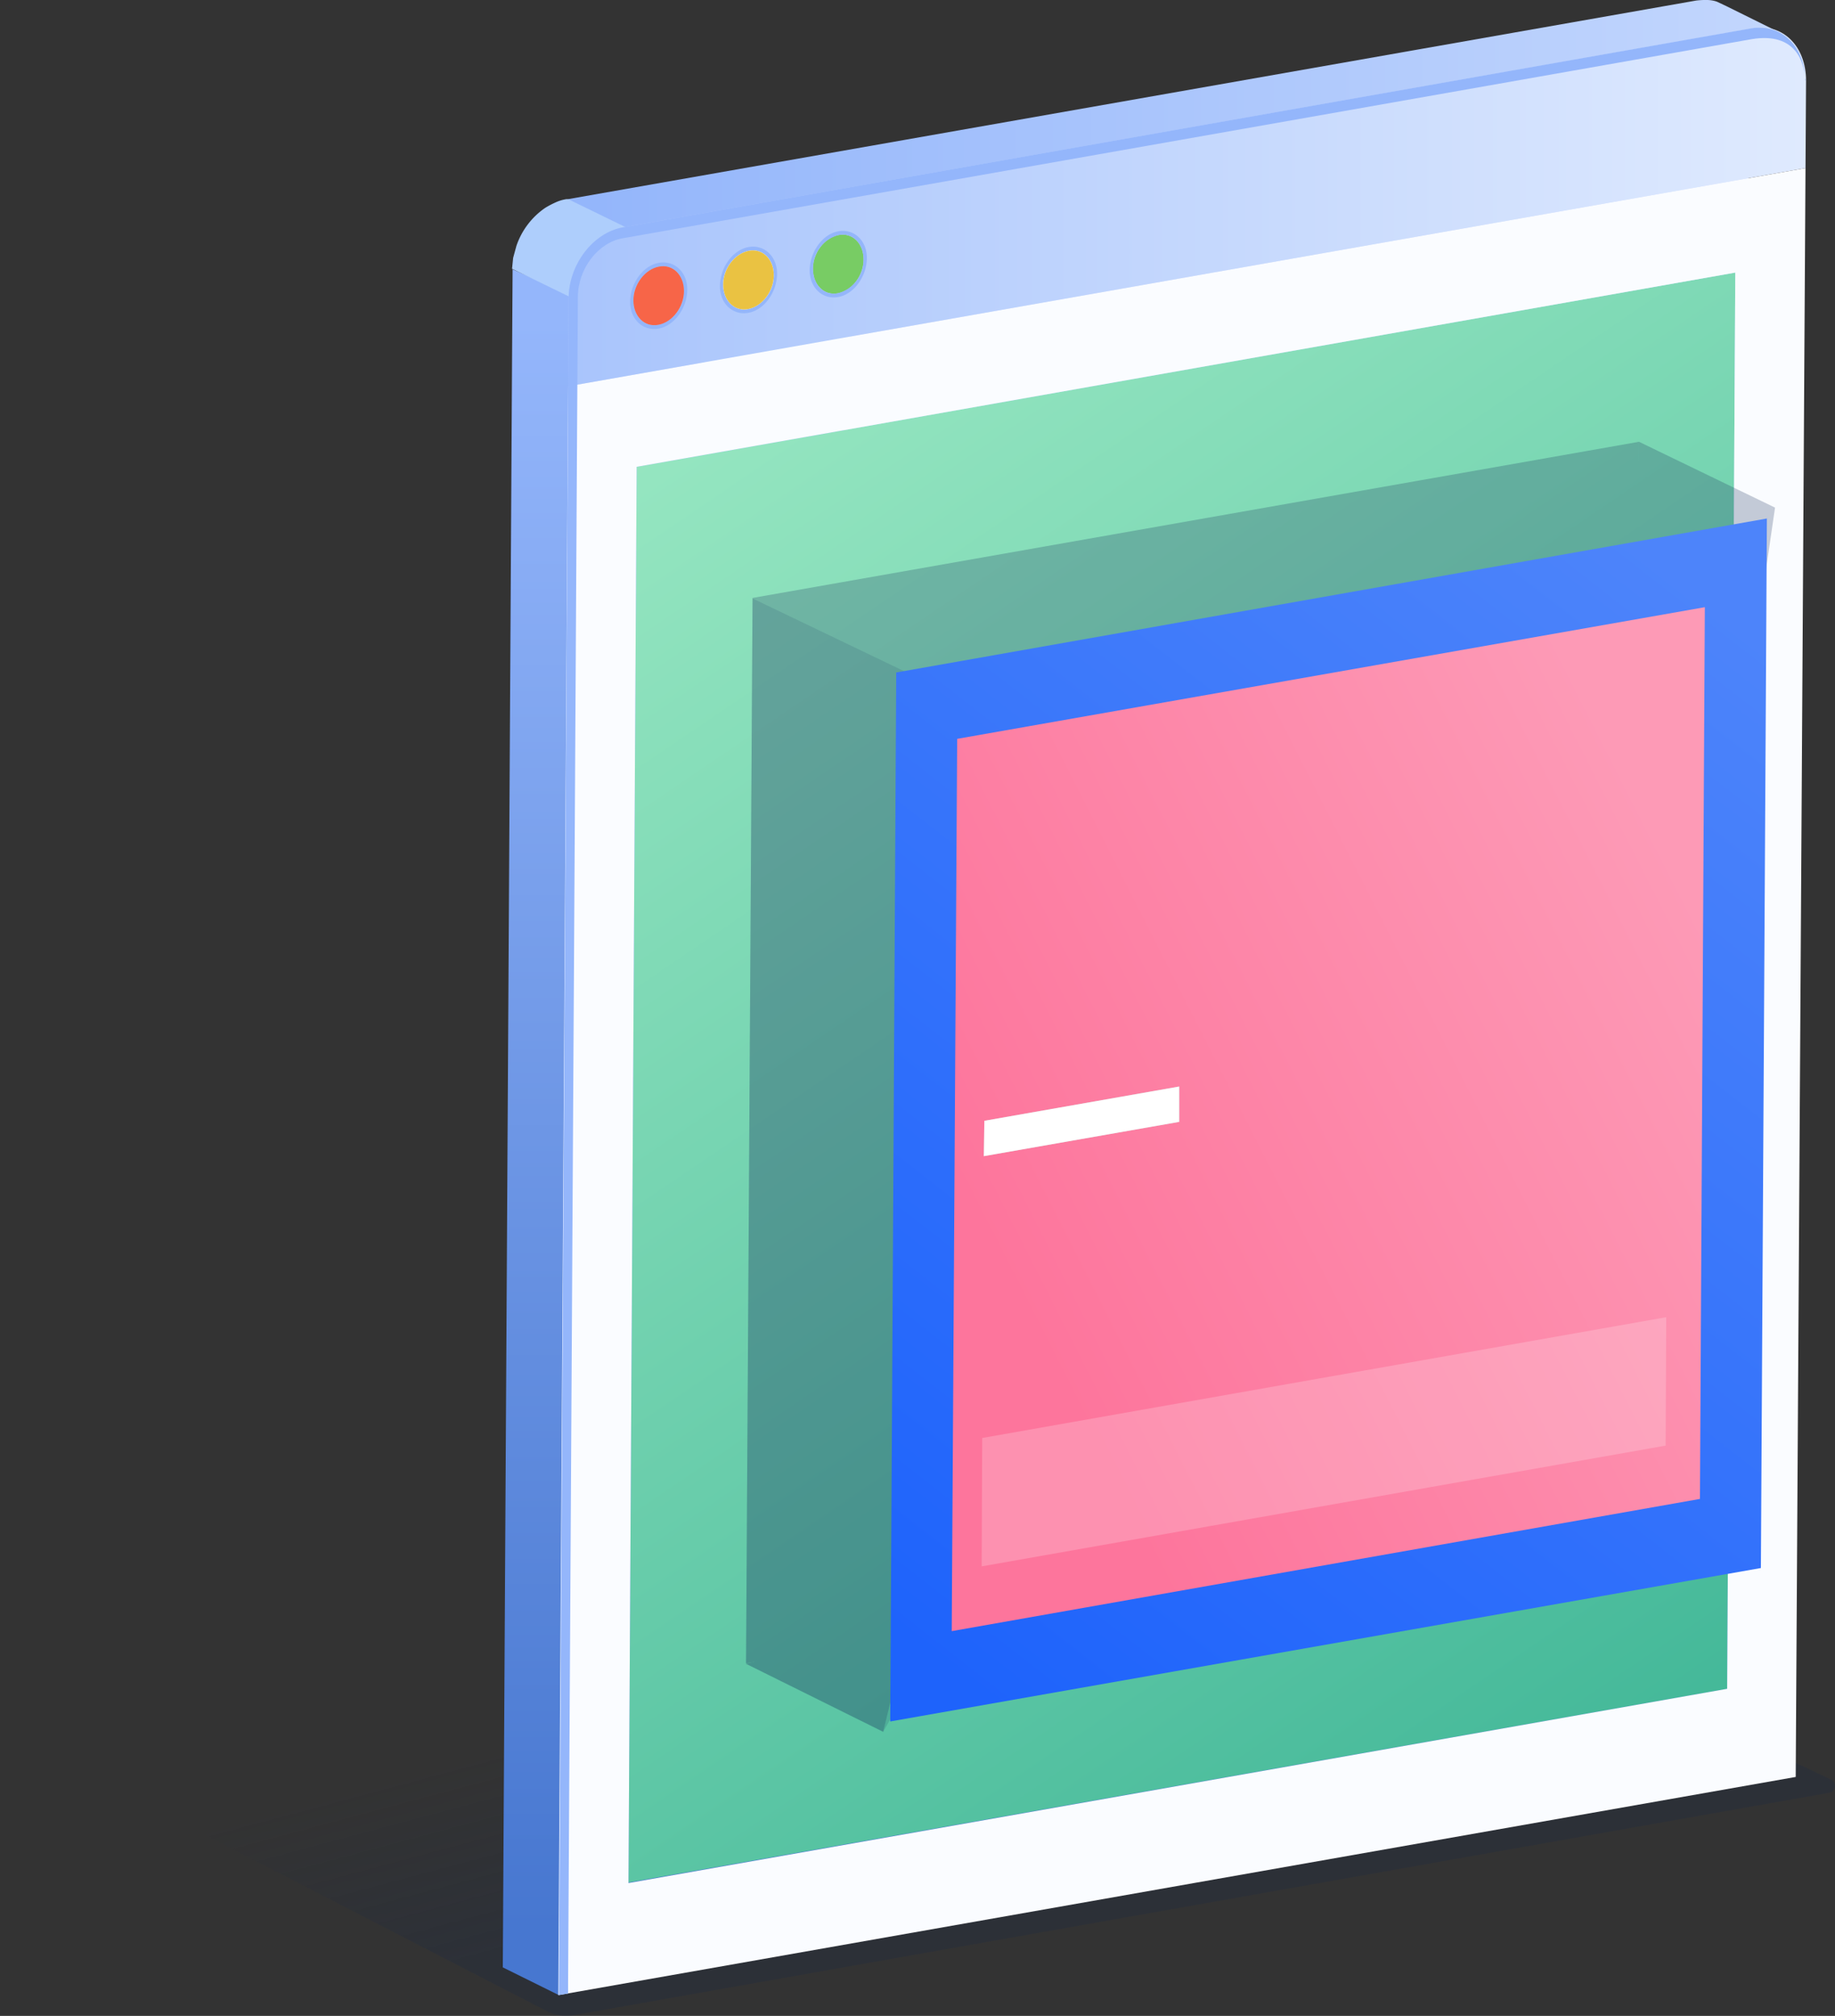 <svg xmlns="http://www.w3.org/2000/svg" xmlns:xlink="http://www.w3.org/1999/xlink" viewBox="0 0 337.22 370.52"><rect x="0" y="0" width="337.22" height="370.52" fill="#333333" stroke="none"/><defs><linearGradient id="a" x1="7975.54" y1="724.77" x2="7962.44" y2="773.65" gradientTransform="matrix(-1, 0, 0, 1, 8280.42, -591.2)" gradientUnits="userSpaceOnUse"><stop offset="0.17" stop-color="#122549" stop-opacity="0"/><stop offset="0.88" stop-color="#122549" stop-opacity="0.7"/></linearGradient><linearGradient id="b" x1="253.06" y1="574.8" x2="604.81" y2="574.8" gradientTransform="translate(0 -591.2)" gradientUnits="userSpaceOnUse"><stop offset="0" stop-color="#94b6fb"/><stop offset="1" stop-color="#dfeafe"/></linearGradient><linearGradient id="c" x1="350" y1="489.76" x2="350" y2="785.14" gradientTransform="translate(-144 -430.7)" gradientUnits="userSpaceOnUse"><stop offset="0" stop-color="#94b6fb"/><stop offset="1" stop-color="#4777d0"/></linearGradient><linearGradient id="d" x1="160.68" y1="468.73" x2="475.94" y2="468.73" xlink:href="#b"/><linearGradient id="e" x1="185.95" y1="370.17" x2="457.95" y2="771.5" gradientTransform="translate(-144 -430.7)" gradientUnits="userSpaceOnUse"><stop offset="0" stop-color="#c1fed6"/><stop offset="1" stop-color="#3eb596"/></linearGradient><linearGradient id="f" x1="461.18" y1="542.98" x2="312.18" y2="733.98" gradientTransform="translate(-144 -430.7)" gradientUnits="userSpaceOnUse"><stop offset="0" stop-color="#4d84fa"/><stop offset="1" stop-color="#1e63fb"/></linearGradient><linearGradient id="g" x1="329.03" y1="666.37" x2="457.7" y2="601.03" gradientTransform="translate(-144 -430.7)" gradientUnits="userSpaceOnUse"><stop offset="0" stop-color="#fd759c"/><stop offset="1" stop-color="#fd9ab6"/></linearGradient><clipPath id="h" transform="translate(-144 160.5)"><polygon points="324.8 52 324.9 45.5 360.7 39.2 360.7 45.7 324.8 52" style="fill:none"/></clipPath><clipPath id="i" transform="translate(-144 160.5)"><polygon points="324.7 65.7 324.8 59.2 390.1 47.6 390.1 54.2 324.7 65.7" style="fill:none"/></clipPath><clipPath id="j" transform="translate(-144 160.5)"><polygon points="398.9 80 398.9 73.4 440.2 66.1 440.1 72.7 398.9 80" style="fill:none"/></clipPath><clipPath id="k" transform="translate(-144 160.5)"><polygon points="324.7 79.4 324.7 72.8 410.7 57.7 410.7 64.2 324.7 79.4" style="fill:none"/></clipPath><linearGradient id="l" x1="415.51" y1="695.75" x2="265.34" y2="695.75" gradientTransform="translate(0 -591.2)" xlink:href="#f"/></defs><title>wb-location-popups</title><path d="M363.2,110.6l117.3,56a1.28,1.28,0,0,1-.3,2.4L249.3,209.9a7.58,7.58,0,0,1-4.7-.7L144,157.3Z" transform="translate(-144 160.5)" style="opacity:0.3;isolation:isolate;fill:url(#a)"/><path d="M465.3-134.8l0.1-16a2.2,2.2,0,0,0-.1-0.8l5.8-2.9-9.9-4.9h0l-1.7-.8a5.66,5.66,0,0,0-1.8-.3,14.08,14.08,0,0,0-2,.1L248.4-123.9,463.7,127.7Z" transform="translate(-144 160.5)" style="fill:url(#b)"/><polygon points="94.2 49.8 94.1 65.8 92.4 361.6 102.7 366.7 104 359.5 319.5 321.5 319.6 148.9 94.2 49.5 94.2 49.8" style="fill:url(#c)"/><path d="M248.4-123.9h-0.3a7.62,7.62,0,0,0-2,.6,17.38,17.38,0,0,0-1.9,1,13.87,13.87,0,0,0-5.3,7l-0.6,2.2-0.2,2L442.4-11.6l0.1-17.8Z" transform="translate(-144 160.5)" style="fill:#aecefc"/><g style="isolation:isolate"><path d="M466.1-155.3c5.5-1,9.8,3.3,9.8,9.6l-0.1,16.1L248.4-89.5l0.1-16.1c0-6.3,4.5-12.1,9.9-13.1Z" transform="translate(-144 160.5)" style="fill:url(#d)"/><path d="M265-100.1c-2.9.5-5.3-1.8-5.2-5.1s2.4-6.5,5.3-7,5.3,1.8,5.2,5.1S267.9-100.6,265-100.1Zm0.1-11.4a6.3,6.3,0,0,0-4.7,6.2c0,3,2,5,4.6,4.5a6.3,6.3,0,0,0,4.7-6.2c0-3-2-5-4.6-4.5" transform="translate(-144 160.5)" style="fill:#94b6fb"/><path d="M281.5-103c-2.9.5-5.3-1.8-5.2-5.1s2.4-6.5,5.3-7,5.3,1.8,5.2,5.1S284.4-103.5,281.5-103Zm0.1-11.4a6.3,6.3,0,0,0-4.7,6.2c0,3,2.1,5,4.6,4.5a6.3,6.3,0,0,0,4.7-6.2c0-3-2-5-4.6-4.5" transform="translate(-144 160.5)" style="fill:#94b6fb"/><path d="M265-100.8c-2.6.5-4.6-1.6-4.6-4.5s2.1-5.7,4.7-6.2,4.6,1.6,4.6,4.5S267.6-101.3,265-100.8Z" transform="translate(-144 160.5)" style="fill:#f76548"/><path d="M298-106.6c-2.6.5-4.6-1.6-4.6-4.5s2.1-5.7,4.7-6.2,4.6,1.6,4.6,4.5S300.6-107.1,298-106.6Z" transform="translate(-144 160.5)" style="fill:#78cc64"/><path d="M298-105.9c-2.9.5-5.3-1.8-5.2-5.1s2.4-6.5,5.3-7,5.3,1.8,5.2,5.1S300.9-106.4,298-105.9Zm0.1-11.4a6.3,6.3,0,0,0-4.7,6.2c0,3,2,5,4.6,4.5a6.3,6.3,0,0,0,4.7-6.2c0-3-2-5-4.6-4.5" transform="translate(-144 160.5)" style="fill:#94b6fb"/><polygon points="318.9 50.1 317.4 310.4 115.5 346 117 85.8 318.9 50.1" style="fill:url(#e)"/><path d="M248.4-89.5l227.4-40.1L474,166.1,246.6,206.2Zm213,239.4,1.5-260.3L261-74.7l-1.5,260.3,201.9-35.7" transform="translate(-144 160.5)" style="fill:#fafcff"/><path d="M281.5-103.7c-2.6.5-4.6-1.6-4.6-4.5s2.1-5.7,4.7-6.2,4.6,1.6,4.6,4.5S284.1-104.2,281.5-103.7Z" transform="translate(-144 160.5)" style="fill:#fafcff"/></g><path d="M281.5-103.7c-2.6.5-4.6-1.6-4.6-4.5s2.1-5.7,4.7-6.2,4.6,1.6,4.6,4.5S284.1-104.2,281.5-103.7Z" transform="translate(-144 160.5)" style="fill:#eac242"/><path d="M465.9-155.3c5.2-.9,9.5,3,9.8,8.9-0.2-2.2-1.4-8.3-9.8-6.9L258.4-116.7c-4.5.8-8.2,5.6-8.2,10.8l-0.1,16.1-1.7,293.7v2l-1.7.3,1.8-311.8c0-6.3,4.5-12.1,9.9-13.1Z" transform="translate(-144 160.5)" style="fill:#94b6fb"/><path d="M475.7-146v0.3A0.19,0.19,0,0,0,475.7-146Z" transform="translate(-144 160.5)" style="fill:#94b6fb"/><path d="M475.7-146v0Z" transform="translate(-144 160.5)" style="fill:#94b6fb"/><g style="opacity:0.6"><g style="opacity:0.4"><path d="M282.3-50.6l-1.2,195.8L444,116.5l1.2-195.8Z" transform="translate(-144 160.5)" style="fill:#132858"/><polygon points="322.5 118.6 299.9 118.6 301.2 81.2 326.2 93.3 322.5 118.6" style="fill:#132858"/><polygon points="137.1 305.8 162.3 318.3 167.2 298.1 137.1 305.8" style="fill:#132858"/></g><polygon points="138.3 110 250.2 163.7 162.3 318.3 137.1 305.8 138.3 110" style="fill:#132858;opacity:0.25;isolation:isolate"/></g><polyline points="323.6 288.2 163.6 316.4 164.7 123.6 324.7 95.3 323.6 288.2" style="fill:url(#f)"/><polyline points="312.4 275.5 174.9 299.8 175.9 135.8 313.3 111.6 312.4 275.5" style="fill:url(#g)"/><polyline points="306.1 265.7 180.4 287.9 180.5 264.3 306.2 242.1 306.1 265.7" style="fill:#fff;opacity:0.2;isolation:isolate"/><polygon points="180.8 212.5 180.9 206 216.7 199.7 216.7 206.2 180.8 212.5" style="fill:#bfbfbf"/><g style="clip-path:url(#h)"><polyline points="296.2 226.6 296.1 233.2 254.9 240.5 254.9 233.9 296.2 226.6" style="fill:none"/><polyline points="216.7 199.7 216.7 206.2 180.8 212.5 180.9 206 216.7 199.7" style="fill:#fff"/><polyline points="246.1 208.1 246.1 214.7 180.7 226.2 180.8 219.7 246.1 208.1" style="fill:none"/><polyline points="266.7 218.2 266.7 224.7 180.7 239.9 180.7 233.3 266.7 218.2" style="fill:none"/><path d="M452.1-20.8L452-5.1V2.4l-2.1.4L373.8,16.2l-49,8.6,0.1-9c0-1.2-.4-3.7,0-4.9l0.2-27.3L452.3-38.8l-0.2,18" transform="translate(-144 160.5)" style="fill:none"/><polygon points="181 144.1 308.2 121.7 307.9 162.9 180.7 185.5 181 144.1" style="fill:#fff"/><path d="M441.7-20c3.5-.6,7-0.5,10.4-0.8,0,1.3-.1,9.4-0.1,15.7V2.4L324.8,24.8c0-.4,0-8.4.1-9V10.9c2.2-5.5,10-8.4,14.4-9.4,0.8-.2,1.5-0.3,2.3-0.5s1.6-.3,2.3-0.4a18.46,18.46,0,0,0,2.3-.4c3.9-.7,7.7-1.6,11.3-4.2,2.1-1.5,3.9-3.5,6.2-4.6a8.09,8.09,0,0,1,2.5-.8c4.1-.7,8.3,1.2,12.6.9a6.75,6.75,0,0,0,1.4-.2A33.7,33.7,0,0,0,389-12a33,33,0,0,1,8.9-3.3,19.42,19.42,0,0,1,2.4-.2A20.23,20.23,0,0,1,412.1-12a11.75,11.75,0,0,0,3.6,2.1,7.48,7.48,0,0,0,2.6.1,12.7,12.7,0,0,0,4.1-1.5c5.3-2.6,10.5-6.1,16-8C439.4-19.5,440.5-19.8,441.7-20Z" transform="translate(-144 160.5)" style="fill:none"/><polygon points="180.7 226.2 180.8 219.7 246.1 208.1 246.1 214.7 180.7 226.2" style="fill:#fff"/><polygon points="180.7 226.2 180.8 219.7 246.1 208.1 246.1 214.7 180.7 226.2" style="fill:#fff"/><g style="clip-path:url(#i)"><g style="isolation:isolate"><polyline points="246.1 214.7 180.7 226.2 180.8 219.7 246.1 208.1 246.1 214.7" style="fill:#fff"/></g></g><polygon points="254.9 240.5 254.9 233.9 296.2 226.6 296.1 233.2 254.9 240.5" style="fill:#fff"/><polygon points="254.9 240.5 254.9 233.9 296.2 226.6 296.1 233.2 254.9 240.5" style="fill:#fff"/><g style="clip-path:url(#j)"><g style="isolation:isolate"><polyline points="296.1 233.2 254.9 240.5 254.9 233.9 296.2 226.6 296.1 233.2" style="fill:#fff"/></g></g><polyline points="269 224.3 269.1 217.8 305.4 211.4 305.3 217.9 269 224.3" style="fill:#fff"/><polyline points="248.4 214.3 248.5 207.7 278.9 202.4 278.9 208.9 248.4 214.3" style="fill:#fff"/><polyline points="281.4 208.4 281.5 201.9 300.3 198.6 300.3 205.1 281.4 208.4" style="fill:#fff"/><polyline points="276.8 195.6 276.9 189 305.5 184 305.4 190.6 276.8 195.6" style="fill:#fff"/><polyline points="301.7 177.5 263.2 184.3 263.2 177.8 301.7 171 301.7 177.5" style="fill:#fff"/><polyline points="274 189.6 273.9 196.1 219.3 205.7 219.3 199.2 274 189.6" style="fill:#fff"/><polyline points="260.6 184.8 181.2 198.8 181.2 192.2 260.7 178.2 260.6 184.8" style="fill:#fff"/><polyline points="252.4 234.4 252.3 240.9 180.6 253.6 180.6 247 252.4 234.4" style="fill:#fff"/><polygon points="180.7 239.9 180.7 233.3 266.7 218.2 266.7 224.7 180.7 239.9" style="fill:#fff"/><polygon points="180.7 239.9 180.7 233.3 266.7 218.2 266.7 224.7 180.7 239.9" style="fill:#fff"/><g style="clip-path:url(#k)"><g style="isolation:isolate"><polyline points="266.7 224.7 180.7 239.9 180.7 233.3 266.7 218.2 266.7 224.7" style="fill:#fff"/></g></g><path d="M418.8,93.3c2.7-.5,4.9,1.7,4.9,4.8s-2.3,6.1-5,6.6l-63,11.1c-2.7.5-4.9-1.7-4.9-4.8s2.3-6.1,5-6.6Z" transform="translate(-144 160.5)" style="fill:#bfbfbf"/><path d="M418.8,93.3c2.7-.5,4.9,1.7,4.9,4.8s-2.3,6.1-5,6.6l-63,11.1c-2.7.5-4.9-1.7-4.9-4.8s2.3-6.1,5-6.6Z" transform="translate(-144 160.5)" style="fill:none"/><path d="M418.8,93.3c2.7-.5,4.9,1.7,4.9,4.8s-2.3,6.1-5,6.6l-62.9,11.1c-2.7.5-4.9-1.7-4.9-4.8s2.2-6.1,5-6.6Z" transform="translate(-144 160.5)" style="opacity:0.85;isolation:isolate;fill:url(#l)"/><path d="M324.7,25c0.1,0,.2-0.1.3-0.1L451.9,2.4s0.1-22.8.1-23c-1.3.1-2.6,0.1-3.9,0.2a33.22,33.22,0,0,0-14.2,3.3c-4.5,2.2-8.7,5.1-13.4,7-2.6,1-4.9,1.2-7.3-.4a24.64,24.64,0,0,0-6.8-3.6,19.89,19.89,0,0,0-14.2,1c-4.2,1.8-8.4,4.4-13,5-4.8.6-9.7-2-14.5-.5-2.3.7-4.1,2.4-5.9,3.9A22.75,22.75,0,0,1,352.4-1C348,0.6,343.3.8,338.7,1.9s-10.4,3.3-13.1,7.6a6.08,6.08,0,0,0-.9,1.8,14.72,14.72,0,0,0,0,2.1v4.1C324.8,20.1,324.7,22.5,324.7,25Z" transform="translate(-144 160.5)" style="fill:#bac7db;opacity:0.35;isolation:isolate"/></g></svg>